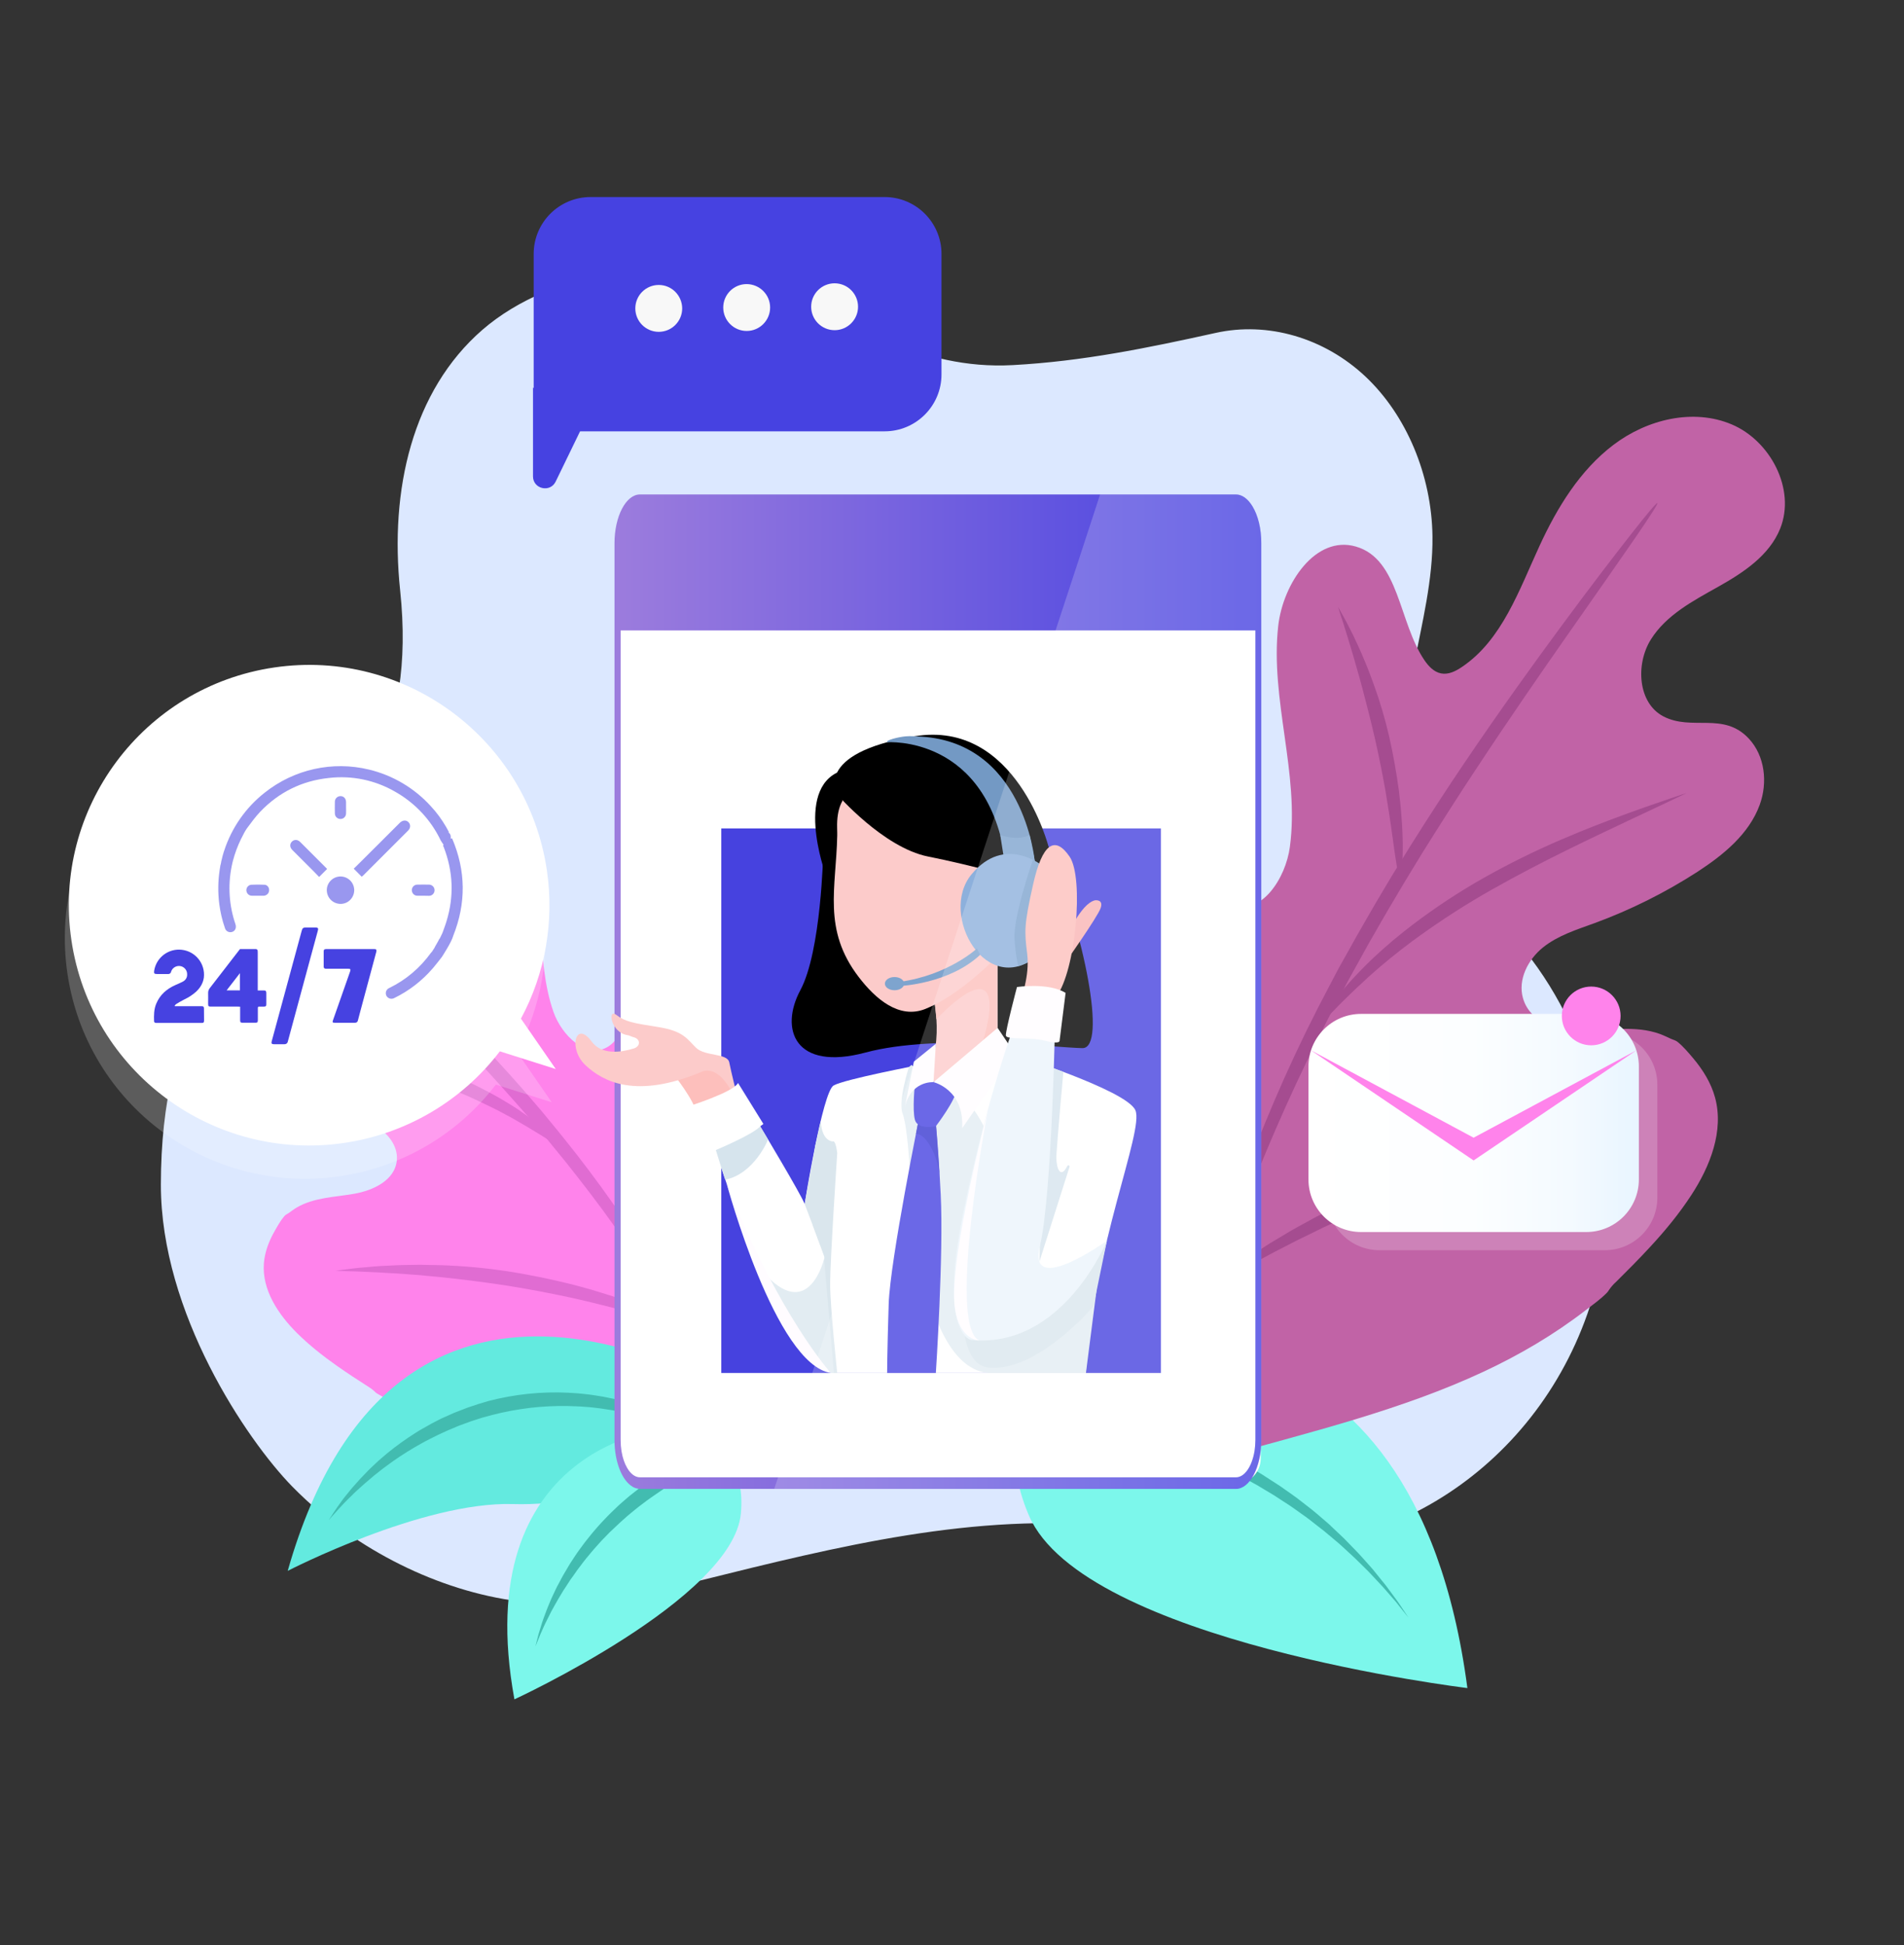 <?xml version="1.0" encoding="utf-8"?>
<!-- Generator: Adobe Illustrator 27.0.0, SVG Export Plug-In . SVG Version: 6.00 Build 0)  -->
<svg version="1.1" id="Layer_1" xmlns="http://www.w3.org/2000/svg" xmlns:xlink="http://www.w3.org/1999/xlink" x="0px" y="0px"
	 viewBox="0 0 1957.6 2000" style="enable-background:new 0 0 1957.6 2000;" xml:space="preserve">
<rect x="0" y="0" width="1957.6" height="2000" fill="#333333" stroke="none"/>
<style type="text/css">
	.st0{fill:#DCE8FF;}
	.st1{fill:#FF83EB;}
	.st2{fill:#E06CD2;}
	.st3{fill:#63EADF;}
	.st4{fill:#42BCB0;}
	.st5{fill:#7CF7EB;}
	.st6{fill:#C163A6;}
	.st7{fill:#A54C90;}
	.st8{fill:#FFFFFF;}
	.st9{fill:url(#SVGID_1_);}
	.st10{fill:#4642DF;}
	.st11{fill:#FCCBCA;}
	.st12{fill:#FDBFBC;}
	.st13{fill:#F9B4B4;}
	.st14{opacity:0.71;fill:#FD686B;enable-background:new    ;}
	.st15{opacity:0.54;fill:#ED4C55;enable-background:new    ;}
	.st16{fill:#E2ECF2;}
	.st17{fill:#D6E4ED;}
	.st18{fill:#DAE6ED;}
	.st19{fill:#4642E1;}
	.st20{fill:#3939D1;}
	.st21{fill:#FFFCFF;}
	.st22{fill:#7399C4;}
	.st23{fill:#7EA4CE;}
	.st24{fill:#8DB0DC;}
	.st25{fill:#EBF4FB;}
	.st26{opacity:0.2;fill:#FFFFFF;enable-background:new    ;}
	.st27{opacity:0.55;fill:#4642E1;enable-background:new    ;}
	.st28{fill:url(#SVGID_00000003105569259533415660000003403016485669213856_);}
	.st29{fill:#F8F8F8;}
</style>
<path class="st0" d="M330.5,1556.1c-10.5-8.7-20.6-18-30.2-27.8c-46.6-47.8-135-178.3-134.9-310.3c0.1-346.5,278.6-302.5,246-611
	c-10.9-103.3,12.5-205.2,84.5-267.8S700.2,256,784.7,292c90.7,38.7,160.1,88.7,256.7,83.4c71.7-3.9,138-17.5,208.5-33.1
	c53.6-11.9,111.5,5,153.8,44.7s68.3,101.6,69.1,164.5c1.1,88.8-44.8,177.8-22.1,262.7c18.2,68.3,75,111.1,117.2,163.5
	c72.2,89.9,104.1,223.3,74,340.8c-45.6,178.4-207.3,287-365,270.8c-43.5-4.4-86.5-14.8-130-19.5c-143-15.3-286,20.3-426.5,55.2
	c-51.2,12.7-102.9,25.4-155.3,24C481.6,1646.7,395.5,1609.9,330.5,1556.1z"/>
<path class="st1" d="M816.8,1323c17.1-39.3,19.8-83.2,17.7-125.9c-3.8-76.9-22-152.5-53.7-222.7c-5.4-12-12.2-24.7-24.4-29.9
	c-8.6-3.6-18.5-2.8-27.4-0.2c-45.5,12.9-68.9,61.5-86,105.1c-4.1,10.4-8.8,21.6-18.5,27.2c-21.9,12.6-47.1-12.3-55.4-36
	c-19.2-54.8-7.1-116.5-25.1-171.7c-10.4-31.9-43.8-64.2-73.9-49c-32.5,16.4-22.1,64.8-36.6,97.9c-2.3,5.3-5.7,10.6-11.1,12.7
	c-5.5,2.2-11.9,0.6-17.4-1.6c-36-14.4-57.4-50.2-80.4-81.1c-20-26.8-43.9-52-74.4-66.3s-68.7-15.8-96.8,2.8s-40.8,59.8-22.2,87.6
	c12.8,19.1,36.1,28.2,58.1,35.1s45.6,13.6,61.6,30.1s20.2,46.8,2,61c-20.3,15.9-48.3,5.6-64.1,30.2c-10.3,16-8.2,37,1.5,52.7
	c13.1,21,36.7,33,60,41.9c28.9,11,58.8,18.9,89.4,23.4c15.2,2.2,30.9,3.8,44.6,10.7s25.1,20.8,23.7,36c-1.9,21-25,31.1-43.5,34.4
	c-20,3.6-41.4,3.7-59.4,14.2c-2.8,1.6-5.3,3.6-8,5.5c-1.7,1.2-3.5,1.8-4.8,3.4c-3.8,4.5-6.9,10-9.8,15.1
	c-5.9,10.3-10.3,21.6-11.2,33.5c-2,27.2,14.7,52.3,34.1,71.6c12.5,12.4,26.3,23.3,40.6,33.4c10.7,7.5,21.6,14.7,32.6,21.7
	c2.3,1.4,4.5,3,6.5,4.9c0.7,0.8,1.6,1.5,2.5,2.1c6,3.8,12.8,6.9,19.2,9.9c29,13.7,59.4,24.3,90.6,31.4
	c35.4,8.3,71.5,13.2,107.6,16.6c40.3,3.8,80.8,5.8,121.2,8.9c9.9,0.8,20.3,2.6,30.2,2.6c8.6-0.1,9.8-5.5,12.2-12.8
	c9.5-29,16.6-58.8,24.5-88.2C800.3,1375.3,806,1347.8,816.8,1323z"/>
<path class="st2" d="M421.8,1089.4c11.8,3.8,23.1,7.8,34,12.1s21.2,8.8,30.9,13.4l7.1,3.5c2.3,1.2,4.6,2.4,6.9,3.6
	c4.5,2.3,8.8,4.8,13,7.1c2.1,1.2,4.1,2.4,6,3.6s3.9,2.3,5.8,3.5l5.5,3.5l2.6,1.7l2.5,1.8c3.3,2.3,6.5,4.5,9.4,6.7s5.7,4.2,8.2,6.3
	s4.8,3.9,6.9,5.7s3.9,3.5,5.6,5.1c0.8,0.8,1.6,1.5,2.3,2.2l2,2c1.2,1.3,2.2,2.4,3,3.3c1.5,1.9,2.2,3,1.8,3.4s-1.6,0-3.7-1.1
	c-1.1-0.6-2.3-1.3-3.8-2.2l-2.3-1.5l-2.7-1.7c-1.9-1.2-4-2.5-6.3-4l-7.6-4.6c-2.7-1.7-5.6-3.4-8.6-5.2s-6.3-3.7-9.8-5.7l-2.6-1.5
	l-2.7-1.5l-5.6-3c-1.9-1.1-3.9-2-5.8-3.1s-4-2.1-6.1-3.1c-4.2-2-8.5-4.2-13-6.3c-2.2-1-4.5-2.1-6.8-3.2l-7-3.2
	c-9.6-4.2-19.7-8.4-30.4-12.3s-21.8-7.8-33.3-11.5c-23-7.3-45.3-13.6-65.7-19s-38.8-10.1-54.4-14s-28.1-7.2-36.8-9.4
	s-13.5-3.6-13.5-3.6s4.9,0.4,13.9,1.4s21.9,2.4,37.8,4.5s34.9,5,55.8,9.1C377.2,1076.8,399.7,1082.5,421.8,1089.4z"/>
<path class="st2" d="M488.4,967.5c-2.2,59.7,4.3,108.2,0.1,108.9c-1,0.2-2.4-2.7-4.2-8.1c-0.4-1.3-0.9-2.8-1.4-4.5s-0.9-3.4-1.3-5.4
	c-0.9-3.9-1.9-8.3-2.7-13.3c-0.4-2.5-0.9-5.1-1.3-7.8s-0.8-5.5-1.1-8.5c-0.8-5.9-1.3-12.1-1.9-18.8c-1-14.4-1.3-28.8-0.8-43.2
	c0.5-14.4,2-28.8,4.3-43c1.1-6.5,2.3-12.8,3.6-18.5c0.7-2.9,1.2-5.7,1.9-8.3s1.4-5.2,2-7.6c1.2-4.8,2.7-9.2,3.9-13
	c0.6-1.9,1.1-3.7,1.7-5.3s1.1-3.1,1.6-4.4c1.9-5.3,3-8.2,3-8.2s-0.2,3.1-0.8,8.7c-0.1,1.4-0.3,2.9-0.5,4.6s-0.3,3.5-0.5,5.5
	c-0.3,3.9-0.8,8.4-1.2,13.3c-0.2,2.5-0.4,5-0.6,7.7s-0.4,5.5-0.6,8.4c-0.5,5.8-0.8,12-1.2,18.4C489.6,938.4,488.9,952.6,488.4,967.5
	z"/>
<path class="st2" d="M522.1,1307.2c24.3,3.8,47.2,8.7,67.8,13.9l15,4.1l3.6,1c1.2,0.3,2.4,0.7,3.5,1.1l6.9,2.1
	c4.5,1.4,8.9,2.7,13,4.1l11.9,4.2c7.6,2.6,14.3,5.4,20.2,7.8c3,1.2,5.7,2.3,8.2,3.4s4.8,2.2,6.8,3.2c8.1,3.9,12.4,6.5,12,7.5
	s-5.3,0.1-14-2.1c-2.2-0.6-4.5-1.2-7.2-2l-8.5-2.3c-6.1-1.6-13-3.7-20.7-5.7l-12-3.2c-4.2-1.1-8.6-2.1-13.1-3.3l-6.9-1.7
	c-1.2-0.3-2.3-0.6-3.5-0.9l-3.6-0.8l-14.9-3.4c-20.4-4.4-43-8.8-66.8-12.5s-46.6-6.4-67.5-8.6l-15.2-1.4l-3.7-0.4l-3.6-0.3l-7.1-0.5
	c-4.6-0.3-9.1-0.8-13.5-1l-12.5-0.7c-7.9-0.6-15.1-0.7-21.5-1.1l-8.8-0.4l-7.4-0.2c-8.9-0.2-13.9-0.5-13.9-0.5s4.9-0.7,13.8-1.8
	l7.4-0.9c2.7-0.3,5.7-0.6,8.8-0.8c6.3-0.6,13.6-1.3,21.6-1.6l12.6-0.6c4.4-0.2,8.9-0.2,13.7-0.3l7.2-0.1h3.7l3.7,0.1l15.5,0.3
	C476.3,1301.6,499.3,1303.8,522.1,1307.2z"/>
<path class="st2" d="M526.8,1129.9c-38.9-44.1-77.8-84.5-114.1-120.3s-69.8-67.4-98-93.9s-51-47.8-66.6-62.9s-23.9-23.7-23.2-24.5
	s10.3,6.5,27,20.2s40.7,34,69.8,59.5S385,964.4,422,999.9s76.6,75.8,115.7,120.3l14.5,16.8c1.2,1.4,2.4,2.8,3.6,4.2l3.5,4.2l6.9,8.4
	c9.3,11.1,18,22.3,26.7,33.2c17.1,22.1,33.1,43.9,47.5,65.3c13.6,20.3,26,41.3,37.3,63l3.9,7.6c1.3,2.5,2.6,5,3.7,7.5l6.8,14.8
	c0.6,1.2,1.1,2.4,1.6,3.6l1.5,3.6c1,2.4,2,4.8,3,7.2c1,2.4,2,4.7,2.8,7s1.7,4.7,2.6,6.9c10.6,28.8,19.1,58.3,25.7,88.3
	c1.2,5.3,2.3,10,3.1,14.1s1.5,7.5,2.1,10.3l1.7,8.5l-2.3-8.4c-0.8-2.7-1.7-6.1-2.8-10.2c-1.1-4-2.4-8.6-4-13.8
	c-8.3-29.3-18.4-58.1-30.2-86.1c-0.9-2.2-1.9-4.4-2.8-6.7c-1-2.2-2.1-4.5-3.1-6.8s-2.1-4.6-3.2-6.9c-0.5-1.2-1.1-2.3-1.6-3.5
	s-1.1-2.4-1.7-3.5l-7.3-14.3c-1.2-2.4-2.6-4.8-3.9-7.2l-4.1-7.3c-11.1-19.6-24-40-38.7-60.8s-31-41.9-48.2-63.6
	c-8.8-10.7-17.6-21.8-26.9-32.7l-6.9-8.2l-3.5-4.2l-3.6-4.1L526.8,1129.9z"/>
<path class="st3" d="M740.4,1428.7c0,0-332.6-207.5-444.6,186.5c0,0,138.4-71.5,231.6-68.7C621.3,1549.4,729.5,1503.6,740.4,1428.7z
	"/>
<path class="st4" d="M502.4,1440.5c26.6-6.9,54.1-9.8,81.5-8.5l9.3,0.6c1.5,0.1,3,0.2,4.6,0.4l4.5,0.5c6,0.6,11.7,1.6,17.2,2.5
	c1.4,0.2,2.7,0.5,4.1,0.8l4,0.8l3.9,0.8c1.3,0.3,2.6,0.6,3.8,0.9l7.4,2l3.6,1l3.4,1.1c4.5,1.5,8.8,2.7,12.8,4.3l5.8,2.2
	c0.9,0.4,1.9,0.7,2.8,1.1l2.6,1.2c3.4,1.5,6.7,2.9,9.5,4.3s5.5,2.8,7.8,4.1c1.2,0.6,2.3,1.2,3.3,1.8l2.8,1.8
	c1.7,1.1,3.1,2.1,4.3,2.9c2.3,1.6,3.3,2.7,3.1,3.2s-1.8,0.2-4.4-0.5c-1.3-0.4-3-0.9-4.8-1.6l-3-1.1l-3.5-1.2
	c-2.5-0.8-5.2-1.8-8.1-2.8s-6.2-2-9.7-3.1l-2.7-0.8c-0.9-0.3-1.8-0.5-2.8-0.8l-5.8-1.6c-4-1.2-8.2-2.1-12.7-3.2l-3.4-0.8l-3.5-0.7
	l-7.2-1.4c-1.2-0.3-2.5-0.5-3.7-0.7l-3.8-0.6l-3.9-0.6c-1.3-0.2-2.6-0.4-3.9-0.6c-5.3-0.6-10.8-1.4-16.5-1.7l-4.3-0.3
	c-1.4-0.1-2.9-0.2-4.4-0.2l-8.9-0.3c-12.6-0.2-25.2,0.4-37.7,1.8c-13.4,1.6-26.7,4-39.7,7.4l-10,2.7l-9.7,3.1
	c-0.8,0.3-1.6,0.5-2.4,0.8l-2.4,0.9l-4.7,1.7l-4.7,1.7l-4.5,1.9l-4.5,1.9l-2.2,0.9l-2.2,1l-8.7,4c-2.8,1.4-5.6,2.8-8.4,4.2
	c-1.4,0.7-2.8,1.4-4.1,2.1l-4,2.2c-10,5.5-19.8,11.6-29.2,18.2l-6.5,4.7l-3.1,2.3l-3,2.3l-5.8,4.6c-1,0.7-1.9,1.5-2.8,2.3l-2.7,2.3
	l-5.2,4.4c-1.6,1.4-3.2,2.9-4.8,4.3l-4.5,4.1c-1.5,1.3-2.8,2.7-4.1,4l-3.8,3.7c-1.2,1.2-2.4,2.3-3.5,3.5l-5.9,6.3
	c-1.8,1.9-3.3,3.6-4.6,5.1l-3.4,3.8l-2.8,3.2c0,0,0.8-1.2,2.3-3.5l2.8-4.3c1.1-1.7,2.4-3.7,3.9-5.8l5.1-7.1c0.9-1.3,2-2.6,3.1-4
	l3.4-4.2c1.2-1.4,2.3-3,3.7-4.5l4.1-4.6c1.4-1.6,2.8-3.2,4.4-4.9l4.8-5l2.5-2.6c0.8-0.9,1.7-1.8,2.6-2.6l5.5-5.2l2.9-2.7
	c1-0.9,2-1.7,3-2.6l6.2-5.3c9.2-7.5,18.9-14.5,28.9-20.8l4-2.5c1.4-0.8,2.8-1.6,4.2-2.4c2.8-1.6,5.6-3.2,8.5-4.8l8.9-4.6l2.3-1.1
	l2.3-1l4.7-2.1l4.7-2.1l4.9-1.9l4.9-1.9l2.5-1c0.8-0.3,1.7-0.6,2.5-0.9l10.2-3.4L502.4,1440.5z"/>
<path class="st5" d="M682.3,1469.3c0,0-201.1,17.3-153.4,278c0,0,224.5-103.5,232.8-190.9S682.3,1469.3,682.3,1469.3z"/>
<path class="st4" d="M669.5,1521.9c12-8.1,23.6-16.1,35-23.7s22.6-14.8,33.6-21.2c21.9-12.9,43.2-22.5,62-27.8s34.8-6.7,45.6-6
	c1.3,0.1,2.6,0.1,3.8,0.2l3.4,0.4c1,0.1,2,0.3,2.9,0.4s1.7,0.3,2.3,0.5c2.8,0.7,4.2,1.3,4.2,1.8s-1.6,0.9-4.3,1.2l-2.3,0.2l-2.8,0.3
	l-3.2,0.3l-3.7,0.4c-14.5,1.7-28.8,5.1-42.6,10.2c-17.4,6.3-37.2,16.4-58.2,29.5c-10.5,6.5-21.4,13.8-32.6,21.5s-22.8,15.8-34.9,24
	c-1.5,1-2.9,2-4.4,3l-4.3,3c-2.9,1.9-5.6,4.1-8.4,6.2l-4.1,3.1c-1.4,1-2.6,2.2-4,3.2l-3.9,3.2c-1.3,1.1-2.6,2.1-3.8,3.2l-7.4,6.6
	c-2.4,2.2-4.7,4.5-7.1,6.7c-1.2,1.1-2.3,2.2-3.5,3.3l-3.3,3.4l-3.3,3.4c-1.1,1.1-2.2,2.2-3.2,3.4l-6.1,6.8c-1,1.1-2,2.3-2.9,3.4
	l-2.8,3.4c-3.8,4.4-7.2,9-10.5,13.4c-0.9,1.1-1.6,2.2-2.4,3.3l-2.3,3.3c-0.8,1.1-1.5,2.2-2.3,3.2s-1.5,2.1-2.2,3.2l-4.1,6.3l-2,3
	c-0.6,1-1.2,2-1.8,3c-2.4,4-4.8,7.8-6.8,11.6l-3,5.4c-0.5,0.9-1,1.7-1.4,2.6l-1.3,2.6c-1.7,3.3-3.3,6.5-4.7,9.4s-2.5,5.6-3.6,8
	c-0.5,1.2-1.1,2.3-1.5,3.4l-1.2,3c-0.8,1.9-1.4,3.5-2,4.8c-1.1,2.6-1.6,4-1.6,4s0.4-1.4,1-4.1c0.3-1.4,0.8-3,1.3-5
	c0.2-1,0.5-2.1,0.8-3.2s0.7-2.3,1.1-3.6c0.8-2.6,1.7-5.4,2.6-8.5s2.3-6.4,3.6-10c0.3-0.9,0.7-1.8,1-2.7s0.8-1.8,1.1-2.8l2.4-5.8
	c1.6-4,3.7-8.1,5.7-12.5l1.6-3.3l1.8-3.3l3.6-6.8c0.6-1.2,1.3-2.3,2-3.5s1.4-2.3,2.1-3.5l2.1-3.6c0.7-1.2,1.4-2.4,2.2-3.6
	c3.1-4.7,6.2-9.7,9.9-14.6l2.7-3.7c0.9-1.2,1.8-2.5,2.8-3.7l5.9-7.4c1-1.3,2-2.5,3.1-3.7l3.2-3.7l3.3-3.7c1.1-1.2,2.3-2.4,3.4-3.6
	c2.3-2.4,4.6-4.9,7.1-7.3s5-4.8,7.5-7.2c1.2-1.2,2.6-2.3,3.9-3.5l4-3.5c1.4-1.2,2.7-2.4,4.1-3.5l4.2-3.3c2.8-2.2,5.7-4.5,8.7-6.6
	S666.5,1523.9,669.5,1521.9z"/>
<path class="st5" d="M1136.4,1385.7c0,0,316.6-72.9,372.3,350c0,0-394.9-47.6-450.8-177.4S1136.4,1385.7,1136.4,1385.7z"/>
<path class="st4" d="M1176.6,1478.3c-22.5-6.5-44.2-13.2-65.3-19.4c-10.5-3.1-20.8-6.1-31-8.9c-5.1-1.4-10.1-2.7-15-4.1
	s-9.9-2.6-14.8-3.7c-38.9-9.6-74.5-15-104.6-15.7c-13.5-0.4-27,0.2-40.5,1.7c-5.9,0.6-11.4,1.6-16.5,2.3c-5,1-9.7,1.8-13.7,2.9
	l-5.8,1.4l-5.1,1.4l-4.4,1.1l-3.6,1c-4.3,1.2-6.7,1.6-6.9,1.2s1.8-1.8,5.8-3.9c1-0.5,2.1-1.1,3.4-1.7l4.2-1.8l5-2.1
	c1.8-0.7,3.7-1.3,5.8-2c4.1-1.5,8.7-2.8,13.8-4.2c5.1-1.2,10.7-2.6,16.8-3.6c13.8-2.4,27.7-3.7,41.7-3.9c31.1-0.7,68,3.8,107.7,12.9
	c5,1.1,10,2.3,15.1,3.5s10.2,2.5,15.3,3.9c10.3,2.7,20.8,5.6,31.3,8.6c21.2,6,43,12.7,65.3,19.1c2.8,0.8,5.6,1.7,8.4,2.6l8.4,2.6
	l4.2,1.3l2.1,0.7l2,0.8l8.2,3l8.1,3c1.3,0.5,2.7,1,4,1.6l3.9,1.6l7.8,3.3c2.6,1.1,5.2,2.1,7.7,3.3l15,7.1l1.8,0.9l1.8,1l3.6,1.9
	l7.1,3.8c2.4,1.3,4.7,2.5,7,3.8l6.8,4l6.7,4l3.3,2c1.1,0.7,2.2,1.4,3.2,2.1l12.7,8.2c2.1,1.3,4.1,2.8,6.1,4.2l6,4.2
	c8,5.5,15.2,11.5,22.4,17c1.8,1.4,3.5,2.9,5.2,4.3l5,4.3l4.9,4.2l2.4,2.1c0.8,0.7,1.6,1.4,2.3,2.2l9,8.5l4.3,4.1l4.1,4.2
	c5.3,5.6,10.6,10.7,15.1,15.9l6.7,7.5c1.1,1.2,2.2,2.4,3.2,3.6l2.9,3.6c3.8,4.8,7.4,9.1,10.7,13.2l8.5,11.5c1.3,1.7,2.5,3.3,3.6,4.9
	l3,4.4c1.8,2.8,3.4,5.1,4.6,6.9l3.8,5.7l-4.3-5.4l-5.2-6.5l-3.3-4.2c-1.2-1.4-2.6-3-4-4.6l-9.3-10.7c-3.5-3.8-7.4-7.9-11.5-12.3
	l-3.2-3.4c-1.1-1.1-2.2-2.2-3.4-3.4l-7.1-7c-4.8-4.9-10.3-9.6-15.8-14.8l-4.3-3.9l-4.5-3.8l-9.3-7.8c-0.8-0.7-1.6-1.3-2.4-2
	l-2.5-1.9l-5-3.9l-5.1-4c-1.7-1.3-3.4-2.7-5.3-4c-7.3-5.1-14.6-10.7-22.7-15.7l-6-3.9c-2-1.3-4-2.7-6.1-3.9l-12.7-7.6
	c-1.1-0.6-2.1-1.3-3.2-1.9l-3.3-1.8l-6.7-3.7l-6.8-3.7c-2.3-1.2-4.6-2.3-7-3.5l-7-3.5l-3.6-1.9l-1.8-0.9l-1.8-0.8l-14.7-6.6
	c-2.4-1.2-5-2.1-7.5-3.1l-7.6-3.1l-3.8-1.5c-1.3-0.5-2.6-1-3.9-1.5l-7.9-2.8l-7.9-2.7l-2-0.7l-2-0.6l-4-1.2l-8.2-2.5
	C1182.1,1480,1179.4,1479.1,1176.6,1478.3z"/>
<path class="st6" d="M1088.3,1296.5c-31.3-46.2-45.7-102.1-53.9-157.5c-14.7-99.8-11-201.5,10.8-300c3.7-16.8,9-34.9,22.9-44.6
	c9.8-6.8,22.3-8.2,34.2-7.2c60,5.1,101.5,61.7,133.9,113.5c7.7,12.3,16.4,25.5,30,30.3c30.6,10.7,55.7-27.7,60-60.3
	c10.1-75.3-20.5-151.6-12-227.1c4.9-43.6,38.4-93.7,79.9-81.6c44.6,12.9,43.9,77.8,70.4,116.8c4.2,6.2,9.8,12.2,17.1,13.6
	c7.5,1.5,15-2.2,21.3-6.5c41.3-27.6,58.9-79,79.9-124.5c18.2-39.6,41.7-78,76.2-104.1s81.8-37.7,121.5-20.9s66,66.6,49.8,107.1
	c-11.2,27.8-37.9,45.3-63.7,59.8s-53.5,29-69.3,54.3s-13.4,65.3,12.9,79c29.4,15.3,61.7-5,87.7,22.7c16.9,18,19.6,45.5,11.4,68.1
	c-11,30.3-37.5,51.7-64.2,69.1c-33.2,21.4-68.6,39.1-105.7,52.7c-18.4,6.7-37.7,12.7-53,25s-26.1,33.1-20.5,52.3
	c7.7,26.6,39.1,33.7,62.9,33.3c25.9-0.4,52.5-5.7,77.7,3.3c3.9,1.4,7.6,3.3,11.4,5c2.4,1.1,4.8,1.5,6.9,3.2
	c5.9,4.8,11.2,11.1,16.1,16.9c9.9,11.8,18.3,25.2,22.4,40.2c9.4,34.4-5.1,71-24.5,100.6c-12.4,19-26.9,36.6-42.3,53.2
	c-11.4,12.4-23.3,24.3-35.2,36.1c-2.6,2.3-4.9,5-6.9,7.9c-0.7,1.2-1.6,2.4-2.6,3.4c-6.5,6.5-14.2,12-21.5,17.6
	c-32.5,25.1-68.1,46-105.2,63.3c-42,19.6-85.9,34.9-130.1,48.4c-49.4,15.1-99.4,27.9-149,42c-12.2,3.5-24.7,8.5-37.1,10.9
	c-10.7,2.1-13.6-4.6-18.4-13.4c-19.1-34.9-35.6-71.4-52.9-107.3C1122.2,1359.7,1108.1,1325.7,1088.3,1296.5z"/>
<path class="st7" d="M1532.8,915.3c-25.2,14.3-49.5,29.9-73,46.8l-8,5.8l-7.6,5.8l-3.7,2.8l-3.6,2.9l-7.1,5.6l-6.7,5.6
	c-2.2,1.8-4.4,3.6-6.4,5.4c-4.1,3.7-8.2,7-11.8,10.5s-7.3,6.6-10.6,9.8s-6.4,6.1-9.2,8.9l-8,7.9c-2.4,2.5-4.6,4.7-6.6,6.8l-2.8,2.8
	l-2.5,2.5c-1.5,1.6-2.9,2.9-4,3.9c-2.2,2-3.6,3-4,2.7s0.2-1.8,1.7-4.5c0.8-1.3,1.7-2.9,2.9-4.8c0.6-0.9,1.3-1.9,2-3s1.5-2.2,2.4-3.3
	c1.7-2.3,3.6-4.9,5.7-7.7s4.6-5.7,7.2-8.8s5.5-6.4,8.6-9.9s6.5-7,10-10.7s7.4-7.5,11.4-11.4c2-2,4.1-3.9,6.3-5.9l6.6-6l7-6.1
	l3.6-3.1l3.7-3l7.6-6.2l8-6.2c23.5-17.9,48.2-34.2,73.9-48.7c25.6-14.4,52-27.5,79.1-39.1c24.9-10.7,47.6-19.4,66.8-26.4
	s34.8-12.3,45.6-16s16.8-5.6,16.8-5.6l-16,7.7l-43.7,20.6c-18.4,8.7-40.3,19-64.4,30.9S1559.6,900.1,1532.8,915.3z"/>
<path class="st7" d="M1428.3,757.4c4.4,19.4,7.6,38.1,9.9,55.2c1,8.5,2,16.7,2.5,24.3c0.3,3.8,0.6,7.5,0.8,11s0.3,7,0.5,10.2
	c0.3,6.5,0.3,12.4,0.2,17.6c0,2.6,0,5-0.2,7.2s-0.2,4.2-0.4,6.1c-0.6,7.3-1.4,11.3-2.4,11.3s-2.1-3.9-3.3-11.1
	c-0.3-1.8-0.6-3.8-0.9-5.9s-0.7-4.5-1.1-7.1c-0.8-5.1-1.4-10.8-2.4-17.2l-1.4-10c-0.5-3.5-1.1-7.1-1.6-10.8
	c-1.1-7.5-2.5-15.4-3.8-23.7c-2.9-16.7-6.5-34.9-10.8-53.9s-9-37-13.3-53.4c-2.3-8.2-4.3-16-6.5-23.2c-1.1-3.6-2-7.2-3-10.5
	s-2-6.6-2.9-9.7c-1.8-6.2-3.6-11.7-5.1-16.6l-2.1-6.8l-1.9-5.7c-2.2-6.9-3.4-10.7-3.4-10.7s2,3.5,5.5,9.8l2.9,5.3
	c1,2,2.1,4.1,3.3,6.4c2.3,4.6,5,9.8,7.7,15.8c1.3,2.9,2.7,6,4.2,9.3c1.4,3.2,2.8,6.7,4.3,10.2c3,7,5.8,14.7,8.8,22.8
	C1418.8,721.2,1424.1,739.2,1428.3,757.4z"/>
<path class="st7" d="M1460.9,1219.5c-28.7,10.7-55.5,22.1-79.7,33l-17.6,8.2l-4.2,2l-4.1,2l-8.1,4l-7.8,3.8
	c-2.6,1.3-5.1,2.4-7.5,3.7l-14,7.2c-9,4.5-16.9,9-24,12.7l-9.9,5.2c-3,1.7-5.8,3.1-8.3,4.4c-10,5.3-15.8,7.8-16.4,6.9
	s4.2-5,13.3-11.8c2.3-1.7,4.8-3.6,7.6-5.6c2.8-2,6-4,9.3-6.3c6.8-4.4,14.4-9.6,23.2-14.7l13.7-8.2c2.4-1.4,4.9-2.8,7.4-4.2l7.7-4.2
	l8-4.4l4.1-2.2l4.2-2.1l17.5-8.9c24.2-11.7,51.3-23.6,80.4-34.5c27.4-10.1,55.3-18.7,83.6-25.8l19.1-4.5l4.6-1.1
	c1.5-0.3,3.1-0.6,4.6-0.9l8.9-1.8l8.6-1.7c2.8-0.5,5.6-1.1,8.3-1.6l15.7-2.6c10-1.7,19.1-2.7,27.1-3.7c4-0.5,7.7-1,11.1-1.3l9.4-0.8
	c11.3-1,17.5-1.4,17.5-1.4s-6.1,1.4-17.2,3.7l-9.2,1.9c-3.3,0.8-7,1.6-10.9,2.5c-7.8,1.9-16.7,3.7-26.5,6.3l-15.3,3.9
	c-2.7,0.6-5.4,1.4-8.1,2.2l-8.4,2.3l-8.7,2.4c-1.5,0.4-3,0.8-4.4,1.2l-4.5,1.3l-18.6,5.5C1517.3,1199.8,1489.6,1209,1460.9,1219.5z"
	/>
<path class="st7" d="M1394,964c9.4-16.3,18.5-32.5,28-48.2l7-11.8l3.5-5.8l3.6-5.8l14.1-22.8c18.9-30,37.5-58.7,55.8-85.7
	c36.5-54,70.8-101.5,100-141.1s53.5-71.2,70.4-92.8s26.8-33.3,27.6-32.7s-7.4,13.4-23,36.1s-38.4,55.2-66.6,95.5
	s-61.5,88.3-97.2,142.5c-17.9,27-36.2,55.8-54.9,85.7l-13.9,22.8l-3.5,5.8l-3.5,5.8l-6.9,11.7c-9.4,15.6-18.5,31.7-27.8,47.9
	c-4.6,8.2-9,16.3-13.5,24.4l-6.7,12.1c-2.2,4.1-4.3,8.1-6.4,12.1c-4.2,8-8.5,16-12.7,24l-12.1,23.8c-15.8,31.5-30.1,62.3-43,92
	s-24.5,58.2-34.4,85.3c-1.2,3.4-2.6,6.7-3.7,10s-2.4,6.6-3.5,9.9l-3.4,9.7c-0.6,1.6-1.2,3.2-1.7,4.8s-1.1,3.2-1.6,4.8
	c-2.1,6.3-4.2,12.6-6.2,18.7c-0.5,1.5-1,3-1.5,4.5l-1.4,4.5c-0.9,3-1.9,6-2.8,8.9c-14.6,46.8-24.1,85.5-30,112.3
	c-0.7,3.3-1.4,6.5-2.1,9.5c-0.3,1.5-0.7,2.9-1,4.3s-0.5,2.7-0.8,4c-1,5.2-1.9,9.6-2.6,13.1c-1.4,7.1-2.2,10.8-2.2,10.8l1.5-10.9
	c0.5-3.6,1.1-8,1.9-13.3c0.2-1.3,0.4-2.7,0.6-4.1s0.5-2.9,0.7-4.4c0.5-3,1.1-6.2,1.6-9.6c4.5-27.2,12.2-66.3,25.2-113.9
	c0.8-3,1.6-6,2.4-9c0.4-1.5,0.8-3.1,1.2-4.6s0.9-3.1,1.4-4.6l5.6-19c0.5-1.6,1-3.2,1.4-4.9c0.5-1.6,1-3.2,1.6-4.9
	c1-3.3,2.1-6.6,3.2-9.9s2.1-6.7,3.2-10.1c1.1-3.4,2.3-6.8,3.4-10.2c9.2-27.5,20.1-56.6,32.5-86.8s26.3-61.5,41.9-93.4l12-24
	c4.1-8,8.3-16.1,12.6-24.2c2.1-4.1,4.3-8.1,6.4-12.2c2.1-4.1,4.4-8.2,6.7-12.2C1385,980.4,1389.4,972.2,1394,964z"/>
<path class="st8" d="M662.3,587.3H1270c14.5,0,26.2,11.7,26.2,26.2v886.1c0,14.5-11.7,26.2-26.2,26.2H662.3
	c-14.5,0-26.2-11.7-26.2-26.2V613.6C636.1,599.1,647.8,587.3,662.3,587.3z"/>
<linearGradient id="SVGID_1_" gradientUnits="userSpaceOnUse" x1="631.85" y1="980.335" x2="1296.87" y2="980.335" gradientTransform="matrix(1 0 0 -1 0 2000)">
	<stop  offset="0" style="stop-color:#9C7CDD"/>
	<stop  offset="1" style="stop-color:#4642E1"/>
</linearGradient>
<path class="st9" d="M1287.7,520.5c-4.6-7.5-10.5-12.1-17-12.1H658c-14.4,0-26.2,22.5-26.2,50.2v922c0,22.7,7.8,41.8,18.6,48.1
	c2.3,1.4,4.9,2.1,7.6,2.2h612.7c14.4,0,26.1-22.5,26.1-50.2v-922C1296.9,543.4,1293.3,529.7,1287.7,520.5z M1270.7,1519H658
	c-1.2,0-2.4-0.2-3.5-0.6c-7.3-2.5-13.3-12.8-15.5-26.2c-0.6-3.8-0.9-7.7-0.9-11.6V648.2h652.6v832.4c0,3.9-0.3,7.7-0.9,11.5
	C1287.2,1507.7,1279.7,1519,1270.7,1519L1270.7,1519z"/>
<rect x="741.6" y="851.8" class="st10" width="452" height="559.9"/>
<path d="M846.4,876.6c0,0-2,101.5-23.5,141.5s-5.9,83.7,67.1,64.1s197.4-4.8,222.9-4.5s1.7-118.7-34.7-206.3
	S846.4,876.6,846.4,876.6z"/>
<path class="st11" d="M957.8,1014.7c0,0,15.3,58.7-6.1,88.7s74-16.7,74-16.7V948L957.8,1014.7z"/>
<path class="st12" d="M962.8,1048.1c0,0,41.4-45.5,52.2-26.4c7.2,12.6-4.1,47.7-4.1,47.7l14.8-12.5l-0.7-77.6l-64,51.4L962.8,1048.1
	z"/>
<path class="st12" d="M691.9,1103.8c0,0,22.3,27.7,24.5,41.6s41.6-18.2,41.6-18.2s-12.2-35.1-14.1-35.3S691.9,1103.8,691.9,1103.8z"
	/>
<path class="st11" d="M758,1127.2c0,0-6.3-25-8.2-34.8s-25-6-34.3-15.2s-13-17.1-38.9-21.2s-33.7-5.4-43-12.5s-5.6,18.5,11.8,20.9
	c1.5,0.2,4.6,1.8,5.8,2c7.5,1.7,7.7,9.5,0.3,11.7c-13.1,4-33,6.9-43.3-7.3c-16.3-22.3-24.5,7.6-6,24.7s51.9,34.3,118,7.1
	c0,0,16.3-10.9,32.8,21.3C755,1127.5,757.8,1126.4,758,1127.2z"/>
<path class="st13" d="M1095.7,965.6c0,0,15.1-36.6,30.2-39.9c0,0,9-1.3,5.7,8.1s-37.9,58.3-37.9,58.3L1095.7,965.6z"/>
<path d="M848.9,899.1c0,0-34.9-94.7,20.8-107.9S848.9,899.1,848.9,899.1z"/>
<path class="st14" d="M865.7,822.2c0,0,27.8,59.7,90,78.9c0,0,23,5.3,23,31s8.6,43.6,14.7,53s-25.3,40.9-25.3,40.9
	s57.3-29.9,66.1-67.2s-14.8-103.4-14.8-103.4L865.7,822.2z"/>
<path class="st15" d="M898.2,851.8c0,0,38.2,36.9,76.2,43s32.5,104,32.5,104s40.9-33.1,39.7-50.8s-36.1-93-36.1-93L898.2,851.8z"/>
<path class="st8" d="M1035.7,1082.2c0,0,122.8,38.3,131.7,59.5s-43.6,141.1-51,270H854.2c0,0-75.8-84.1-118.2-229.2l-7,3.3
	l-22.8-47.7c0,0,48.1-15,52.6-24.6l26.1,42.2l-3.3,2.4c0,0,42.4,70.6,45.7,79.9c0,0,18.3-115.4,29.8-121.9s88.8-21.2,88.8-21.2
	l13.9,17.9L1035.7,1082.2z"/>
<path class="st16" d="M934.5,1097.1c0,0-11.4,35.3-6.5,47.9s7.2,55,7.2,55s5.9,208.1,82.6,211.8h98.7l11.2-87.7
	c0,0-45.3,3.9-65.7-19.3c-30.9-35.2-41.7-104.9-43.4-123.7c-2.8-31.2-39.6-66.3-39.6-66.3l-21.2,3.3l-20.5-23.2L934.5,1097.1z"/>
<path class="st17" d="M736,1182.5c0,0,38.5-16.1,45.6-24.4l8.1,13.6c0,0-14,35.2-44.1,41.3C745.7,1212.9,741,1199,736,1182.5z"/>
<path class="st18" d="M827.3,1238l16.3,42.8c0,0,1.5-67.5-4.5-107.1L827.3,1238z"/>
<path class="st17" d="M1093.3,1102.1l-19.8-7.2l-4.8,202.3l30.9-97.3c0.3-0.6,0-1.3-0.7-1.6c-0.6-0.3-1.3,0-1.6,0.7l0,0
	c-7,14-12.1,2.2-11-13.4C1088,1160.4,1093.3,1102.1,1093.3,1102.1z"/>
<path class="st18" d="M1124.2,1343.2c0,0-57.6,67.9-107.7,63s-15.1-164.6-15.1-164.6s31.4,89.3,72,82.4s64.7-48.4,64.7-48.4
	L1124.2,1343.2z"/>
<path class="st18" d="M860.8,1185.5c0,0-7.3,110.8-7.3,134.5s7.3,91.8,7.3,91.8h-6.5c0,0-11-94.2-6.9-117.4s6.3-116.3,6.3-116.3
	S857.9,1164,860.8,1185.5z"/>
<path class="st19" d="M945.9,1145c0,0-30.7,150.5-32.2,195.8c-1.6,51-1.6,70.9-1.6,70.9h50.1c0,0,8.1-122.8,5-183.3
	s-5.7-77.9-5.7-77.9L945.9,1145z"/>
<path class="st20" d="M941.7,1166.1c0,0,6-2.3,14.7,12.2s9.7,31.1,9.7,31.1l-4-56.7l-18.5,3.3L941.7,1166.1z"/>
<path class="st11" d="M1073.4,929.1c0,0-63.9,85-122,108.3c-27,10.8-51.3-10.3-68.5-32.8c-37.4-48.8-23.2-91.5-22.1-145.5
	c0-1,0-2,0-3c0-1.5,0-3.1-0.1-4.7c-0.6-20.7,5.8-30.8,12.2-35.8c3.3-2.7,7.4-4.4,11.6-4.8L1073.4,929.1z"/>
<path class="st19" d="M940.7,1114.4c0,0-2.9,26.5,0,37.1s21.5,6.5,21.5,6.5s20.9-27.3,21.3-38.1S950.1,1111.4,940.7,1114.4z"/>
<path d="M860.8,816.9c0,0,47.5,54.7,93.4,63.8s95,23.3,95,23.3l29.1-32.6c0,0-33.1-132-138.2-114.3S860.8,816.9,860.8,816.9z"/>
<path class="st21" d="M1025.7,1056.9l-65.9,55.8c0,0,31.8,7.4,29.4,47.4l53.8-77.5L1025.7,1056.9z"/>
<path class="st21" d="M962.2,1073.2l-2.4,39.5c0,0-24.9-2-30.2,29l10-50.1L962.2,1073.2z"/>
<path class="st22" d="M912.1,763.2c0,0,104.2-8,122.1,124.3l29.6-2.5c0,0-11.2-125-121.7-127.8c-1,0-2.1-0.1-3.1-0.2
	c-2.5-0.1-5-0.1-7.5,0.1C923.9,757.7,910,761.2,912.1,763.2z"/>
<path class="st23" d="M1028.4,858.6c0,0,17,6.5,30.2,0l7.3,36.6h-31.7L1028.4,858.6z"/>
<path class="st24" d="M1073.4,891.8c-1.2-1.8-40.4-34.2-74.6,7.3s16.1,129.7,69.8,82C1122.4,933.4,1073.4,891.8,1073.4,891.8z"/>
<path class="st23" d="M1062,884c0,0-20.6,59.1-18.9,81.8s4.1,27.6,4.1,27.6s23-7.7,26.3-16.9s0-84.8,0-84.8L1062,884z"/>
<path class="st12" d="M1049.2,1028.4c0,0,9.8-24.5,6.9-47.7s-3.3-29.4,6.1-71.4s22.4-50.6,37.5-28.5s6.1,117.9-13.5,143.6
	S1049.2,1028.4,1049.2,1028.4z"/>
<path class="st25" d="M1138.1,1275.7c0,0-45.1,111.1-139.3,102.1c0,0-34.2-4.1-8.6-130.1s57.5-207.2,57.5-207.2h37.3
	c0,0-3.1,187.9-15.9,241S1138.1,1275.7,1138.1,1275.7z"/>
<path class="st21" d="M1045.6,1014.9c0,0,32.4-4.9,50,6l-6.2,49.2c0,0,0.8,4.1-15,0s-39.7-0.6-40.2-5.4S1045.6,1014.9,1045.6,1014.9
	z"/>
<path class="st18" d="M835.6,1259.6l15.2,41.6l6.6-127.5c0,0-12.5,1.5-13.5-21.3l-5.6,26.1L835.6,1259.6z"/>
<path class="st16" d="M847.3,1294.3c0,0-14.9,63.3-58.8,17.8c0,0,41.3,78,65.8,99.6h3.1L847.3,1294.3z"/>
<path class="st21" d="M1015.8,1140.9c0,0-42.5,221.2-9.1,237.4c0,0-21.1,0-25.2-35.7C975.9,1293.3,1015.8,1140.9,1015.8,1140.9z"/>
<path class="st21" d="M747.1,1217c0,0,50.1,186.3,107.2,194.7C854.2,1411.7,800.7,1353,747.1,1217z"/>
<path class="st23" d="M1004.4,975.3c0,0-29.1,27.2-78.9,34.2v4.3c0,0,50-2,82.2-32L1004.4,975.3z"/>
<ellipse class="st23" cx="919.7" cy="1011.4" rx="9.9" ry="6.8"/>
<path class="st26" d="M567.3,1133.4l-35.8-51.8c25.1-46.6,34.4-100.1,26.7-152.5c-19.8-135-145.3-228.4-280.3-208.7
	S49.5,865.7,69.3,1000.8s145.2,228.4,280.3,208.6c63.7-9.3,121.2-43.1,160.2-94.2L567.3,1133.4z"/>
<path class="st8" d="M571.4,1099.2l-35.8-51.8c25.1-46.6,34.4-100.1,26.7-152.4C542.5,760,417,666.5,282,686.3
	S53.6,831.6,73.4,966.6s145.3,228.4,280.3,208.6c63.7-9.3,121.2-43.1,160.2-94.2L571.4,1099.2z"/>
<path class="st27" d="M464.8,862l-1.4,0.4c0.1-1.1,0.1-2.2-0.1-3.3c-0.5-1.7-1.3-3.1-3.2-3.4l1.6,0.2c-1.1-2.1-2-3.9-3-5.6
	c-4.5-7.7-9.7-14.9-15.8-21.4c-16.9-18.6-39-31.7-63.5-37.6c-37.5-9.1-77-0.3-107.2,23.7c-19.5,15.3-34,36.1-41.7,59.7l0,0
	c-0.4,1.1-0.8,2.3-1.1,3.6c-0.1,0.3-0.2,0.6-0.3,0.9c-0.2,0.8-0.4,1.6-0.6,2.4c-0.2,0.8-0.4,1.7-0.6,2.5v0c-0.3,0.9-0.5,1.9-0.6,2.8
	c0,0,0,0,0,0c-0.1,0.7-0.3,1.4-0.4,2c0,0-0.1,0.1-0.1,0.1c-0.1,0.3-0.1,0.5-0.2,0.8c-0.3,1.7-0.6,3.3-0.8,5v0.1l0,0
	c-1.7,11.3-1.8,22.8-0.4,34.2c1.1,8.6,3,17,5.9,25.2c0.7,2.7,3.3,4.4,6,4.2c4-0.3,6.2-4,4.8-8.2c-6.5-19-7.9-39.3-4-59v-0.2
	c0.3-1.3,0.6-2.7,0.9-4c0.1-0.3,0.1-0.6,0.2-0.9s0.2-0.8,0.3-1.1c2-7.7,4.8-15.2,8.3-22.4c0.3-0.6,0.6-1.1,0.9-1.7l0,0l0,0
	c1.5-3.2,3.2-6.4,5.2-9.3c4.4-5.8,8.6-11.8,13.6-17c19.3-20.2,43-31.9,70.8-34.8c23.5-2.7,47.2,2.2,67.7,14
	c20.5,11.5,37,29,47.1,50.2c0.8,1.3,1.6,2.6,2.5,3.8c0.2,0.3,0.3,0.5,0.5,0.8c-1.1,0.8-0.2,1.5,0.1,2.2c9.7,25.1,10.8,50.5,2.9,76.3
	c-1.2,4.1-2.8,8-4.2,12.1l0,0c0,0-1,2.2-2.6,5.4c-0.3,0.3-0.6,0.7-0.8,1.1c-1.3,2.8-3.1,5.4-4.5,8.1c-0.1,0.1-0.1,0.3-0.1,0.4
	c-0.9,1.4-1.8,2.9-2.8,4.3l0,0c-0.5,0.5-0.7,0.8-1,1.1c-11.1,15.4-25.8,27.9-42.9,36.2c-2.9,1.2-4.3,4.6-3.1,7.5
	c0.1,0.2,0.2,0.3,0.2,0.5c1.6,2.9,5.2,3.9,8.1,2.3c15.2-7.4,28.7-17.9,39.7-30.7c3.1-3.6,6-7.4,9.2-11.5c0,0,10.1-15.4,11.7-21.8
	l0,0C479.3,928.8,479.1,895.4,464.8,862z M462.6,862.8c0.1,0,0.2,0,0.3-0.1C462.8,862.7,462.7,862.8,462.6,862.8L462.6,862.8z
	 M462.5,862.8c-0.1,0-0.2,0-0.3,0C462.3,862.8,462.4,862.8,462.5,862.8L462.5,862.8z M463.3,862.6c-0.1,0.1-0.2,0.1-0.3,0.1
	C463.1,862.7,463.2,862.6,463.3,862.6L463.3,862.6z M461,862c0.1,0.1,0.1,0.1,0.2,0.2C461.1,862.1,461.1,862.1,461,862z
	 M462.1,862.7l-0.2-0.1L462.1,862.7z M461.8,862.6l-0.2-0.1L461.8,862.6z M461.5,862.4l-0.2-0.2L461.5,862.4z M462.5,863.5
	L462.5,863.5z M461.4,863.1l0.3,0.2L461.4,863.1z M461.9,863.4l0.1,0.1L461.9,863.4z M462.2,863.5L462.2,863.5L462.2,863.5z
	 M463,863.3C463,863.3,463,863.3,463,863.3C463,863.3,463,863.3,463,863.3L463,863.3z M462.8,863.5L462.8,863.5L462.8,863.5z
	 M463.3,862.6c0,0,0-0.1,0-0.1l0,0C463.4,862.6,463.3,862.6,463.3,862.6L463.3,862.6z M463.2,863C463.2,863,463.2,863,463.2,863
	C463.2,863,463.2,863,463.2,863L463.2,863z"/>
<path class="st19" d="M181.3,1032.3c2.7-1.6,5.4-3.3,8.3-4.7c4.3-2,8.4-4.7,11.9-7.8c4.3-4,7.3-8.8,8.1-14.7
	c1.6-14.1-8.5-26.9-22.7-28.5c-13.7-1.6-26.2,7.9-28.4,21.5c-0.4,2.8,0.1,3.4,3,3.4c3.8,0,7.5,0,11.2,0c1.5,0.2,3-0.8,3.2-2.4
	c0,0,0,0,0,0c1.4-4.4,6.2-6.9,10.6-5.5c3.7,1.2,6.1,4.7,5.9,8.5c0.1,3-1.6,5.7-4.2,7.1c-2.6,1.4-5.3,2.5-8,3.7
	c-8.9,4-15.8,10-19.6,19.2c-2.4,5.8-2.4,11.8-2.2,17.9c0,1.5,1.2,1.8,2.5,1.8h46.4c2,0,2.5-0.5,2.5-2.6c0-4.1,0-8.2-0.1-12.3
	c0-1.8-0.6-2.3-2.4-2.3h-27.5l-0.2-0.4C180,1033.3,180.6,1032.8,181.3,1032.3z"/>
<path class="st19" d="M270.9,1018.4H265v-38.7c0-2.7-0.1-3.4-1.5-3.7l0.1-0.1h-2.5h-14.4l-8.2,10.6c-7.6,9.9-15.2,19.7-22.8,29.5
	c-1.1,1.4-1.8,3.2-1.7,5c0.1,3.6,0,7.3,0,10.9c0,2.8,0.3,3.1,3.1,3.1h27.5c0.7,0,1.4,0.1,2.3,0.1c0,4.8,0,9.3,0,13.9
	c0,2.1,0.5,2.6,2.6,2.6c4.3,0,8.7,0,13,0c2.1,0,2.6-0.5,2.6-2.7c0-4.1,0-8.2,0-12.3c0-1.2,0.3-1.7,1.5-1.6c1.5,0.1,3.1,0,4.7,0
	c2,0,2.5-0.5,2.5-2.5c0-3.8,0-7.6,0-11.4C273.7,1018.8,273.2,1018.4,270.9,1018.4z M246.7,1018.3H233l13.7-17.7L246.7,1018.3z"/>
<path class="st19" d="M384.9,975.9c-10.7,0-21.3,0-32,0h-10.2c-2.5,0-5,0-7.5,0c-1.8,0-2.4,0.6-2.4,2.4c0,2.1,0,4.1,0,6.2v-0.1v9.5
	c0,1.8,1.1,2.2,2.7,2.2c7.5,0,15,0,22.5,0c2.3,0,2.7,0.5,2,2.7l-17.7,50.4c-0.7,1.9-0.3,2.4,1.7,2.4c7,0,14,0,20.9,0
	c1.5,0.2,2.9-0.9,3.1-2.4c0.7-2.8,1.4-5.6,2.2-8.4c5.6-20.8,11.2-41.6,16.8-62.5C387.2,976.4,386.8,975.9,384.9,975.9z"/>
<path class="st19" d="M324.5,953.7c-3.5,0-6.9,0-10.4,0c-2.3,0-3.2,0.8-3.8,3c-0.8,2.9-1.6,5.9-2.4,8.8c-8,29.6-16,59.2-24.1,88.8
	c-1.5,5.4-2.9,10.8-4.4,16.2c-0.7,2.4-0.1,3.2,2.4,3.2h10.6c1.7,0.1,3.2-1,3.5-2.7c0.2-0.6,0.4-1.2,0.5-1.8l23.2-85.8
	c2.4-8.8,4.8-17.7,7.2-26.5C327.5,954.5,326.9,953.7,324.5,953.7z"/>
<path class="st27" d="M373.2,900.4l23.6-23.6l22.9-22.9c2.8-2.8,2.6-7-0.5-9.2c-2.4-1.7-5.5-1.2-8.1,1.3
	c-13.1,13.1-26.2,26.2-39.3,39.2c-2.7,2.7-5.4,5.3-8.1,8l8.1,8.2C372.3,901.1,372.8,900.8,373.2,900.4z"/>
<path class="st27" d="M336,915.4c0.1,7.8,6.4,14,14.2,14s14-6.4,14-14.2c-0.1-7.8-6.4-14-14.2-14c0,0,0,0,0,0
	C342.2,901.3,335.9,907.7,336,915.4C336,915.4,336,915.4,336,915.4z"/>
<path class="st27" d="M335.4,892.5c-8.9-8.9-17.9-17.8-26.8-26.8c-2.6-2.6-6.1-2.7-8.5-0.3s-2.2,5.9,0.4,8.5
	c7.3,7.3,14.6,14.6,21.9,21.9c1.9,1.9,3.8,3.9,5.7,5.9l8.2-8.2C335.9,893.1,335.7,892.8,335.4,892.5z"/>
<path class="st27" d="M355.8,824.6c-0.1-3.5-2.4-6-5.6-6c-3.1-0.1-5.8,2.4-5.9,5.5c0,0.1,0,0.3,0,0.4c-0.1,4-0.1,8,0,11.9
	c0,3.2,2.6,5.7,5.8,5.7s5.7-2.6,5.7-5.8c0.1-2,0-4,0-6S355.8,826.5,355.8,824.6z"/>
<path class="st27" d="M271.9,909.7c-4.4-0.2-8.9-0.2-13.3,0c-3,0.1-5.4,2.7-5.3,5.7c0,0.1,0,0.2,0,0.2c0.2,3.1,2.7,5.5,5.8,5.4
	c2,0,4,0,6,0l0,0c2.1,0,4.1,0.1,6.2,0c2.9-0.2,5.3-2.5,5.4-5.5C276.9,912.5,274.8,909.8,271.9,909.7z"/>
<path class="st27" d="M440.9,921.1c3.2,0.1,5.8-2.4,5.9-5.6c0.1-3.1-2.3-5.7-5.4-5.9c-0.1,0-0.2,0-0.3,0c-4-0.1-8-0.1-11.9,0
	c-3.1-0.1-5.7,2.4-5.8,5.5c0,0.1,0,0.2,0,0.3c0.1,3.2,2.7,5.7,5.8,5.6c1.9,0,3.8,0,5.7,0l0,0C436.9,921.1,438.9,921.1,440.9,921.1z"
	/>
<path class="st26" d="M1418.4,1061.3h231.5c29.9,0,54.1,24.2,54.1,54.1v116c0,29.9-24.2,54.1-54.1,54.1h-231.5
	c-29.9,0-54.1-24.2-54.1-54.1v-116C1364.3,1085.6,1388.5,1061.3,1418.4,1061.3z"/>
<linearGradient id="SVGID_00000021826306298184973480000013161844121765690516_" gradientUnits="userSpaceOnUse" x1="1345.26" y1="845.325" x2="1685" y2="845.325" gradientTransform="matrix(1 0 0 -1 0 2000)">
	<stop  offset="0" style="stop-color:#FFFFFF"/>
	<stop  offset="0.49" style="stop-color:#FCFEFF"/>
	<stop  offset="0.79" style="stop-color:#F4FAFF"/>
	<stop  offset="1" style="stop-color:#E8F5FF"/>
</linearGradient>
<path style="fill:url(#SVGID_00000021826306298184973480000013161844121765690516_);" d="M1399.4,1042.5h231.5
	c29.9,0,54.1,24.2,54.1,54.1v116.1c0,29.9-24.2,54.1-54.1,54.1h-231.5c-29.9,0-54.1-24.2-54.1-54.1v-116.1
	C1345.3,1066.8,1369.5,1042.5,1399.4,1042.5z"/>
<polygon class="st1" points="1682.4,1080 1515.1,1169.8 1347.9,1080 1515.1,1193.2 "/>
<circle class="st1" cx="1636" cy="1044.6" r="30.2"/>
<path class="st26" d="M1296.9,558.6v922c0,27.7-11.7,50.2-26.1,50.2H796.1l0.4-1.3l3.5-10.6l285.3-870.8l20-60.9l25.8-78.9h139.7
	c6.5,0,12.4,4.5,17,12.1C1293.3,529.7,1296.9,543.4,1296.9,558.6z"/>
<path class="st19" d="M607.2,202.6c-32.3,0-58.5,26.2-58.5,58.5l0,0v138l-0.7-0.6v91.3c0,13,17.6,17.1,23.3,5.4l25.1-51.7h313.1
	c32.3,0,58.5-26.2,58.5-58.5c0,0,0,0,0,0V261.1c0-32.3-26.2-58.5-58.5-58.5H607.2z"/>
<ellipse transform="matrix(0.707 -0.707 0.707 0.707 -25.839 571.773)" class="st29" cx="677.3" cy="317.1" rx="20.3" ry="20.3"/>
<path class="st29" d="M701.4,317.1c0,13.3-10.8,24.1-24.1,24.1c-13.3,0-24.1-10.8-24.1-24.1S664,293,677.3,293c0,0,0,0,0,0
	C690.6,293,701.3,303.8,701.4,317.1z M693.8,317.1c0-9.1-7.4-16.5-16.5-16.5c-9.1,0-16.5,7.4-16.5,16.5s7.4,16.5,16.5,16.5l0,0
	C686.4,333.6,693.7,326.2,693.8,317.1z"/>
<ellipse transform="matrix(0.383 -0.924 0.924 0.383 181.751 904.484)" class="st29" cx="767.7" cy="316.2" rx="20.3" ry="20.3"/>
<path class="st29" d="M791.8,316.2c0,13.3-10.8,24.1-24.1,24.1c-13.3,0-24.1-10.8-24.1-24.1s10.8-24.1,24.1-24.1
	C781,292.2,791.8,302.9,791.8,316.2z M784.2,316.2c0-9.1-7.4-16.5-16.5-16.5c-9.1,0-16.5,7.4-16.5,16.5c0,9.1,7.4,16.5,16.5,16.5
	c0,0,0,0,0,0C776.8,332.7,784.2,325.3,784.2,316.2z"/>
<circle class="st29" cx="858.1" cy="315.4" r="20.3"/>
<path class="st29" d="M882.2,315.4c0,13.3-10.8,24.1-24.1,24.1c-13.3,0-24.1-10.8-24.1-24.1s10.8-24.1,24.1-24.1
	C871.4,291.3,882.2,302.1,882.2,315.4z M874.6,315.4c0-9.1-7.4-16.5-16.5-16.5c-9.1,0-16.5,7.4-16.5,16.5s7.4,16.5,16.5,16.5l0,0
	C867.2,331.9,874.6,324.5,874.6,315.4z"/>
</svg>
